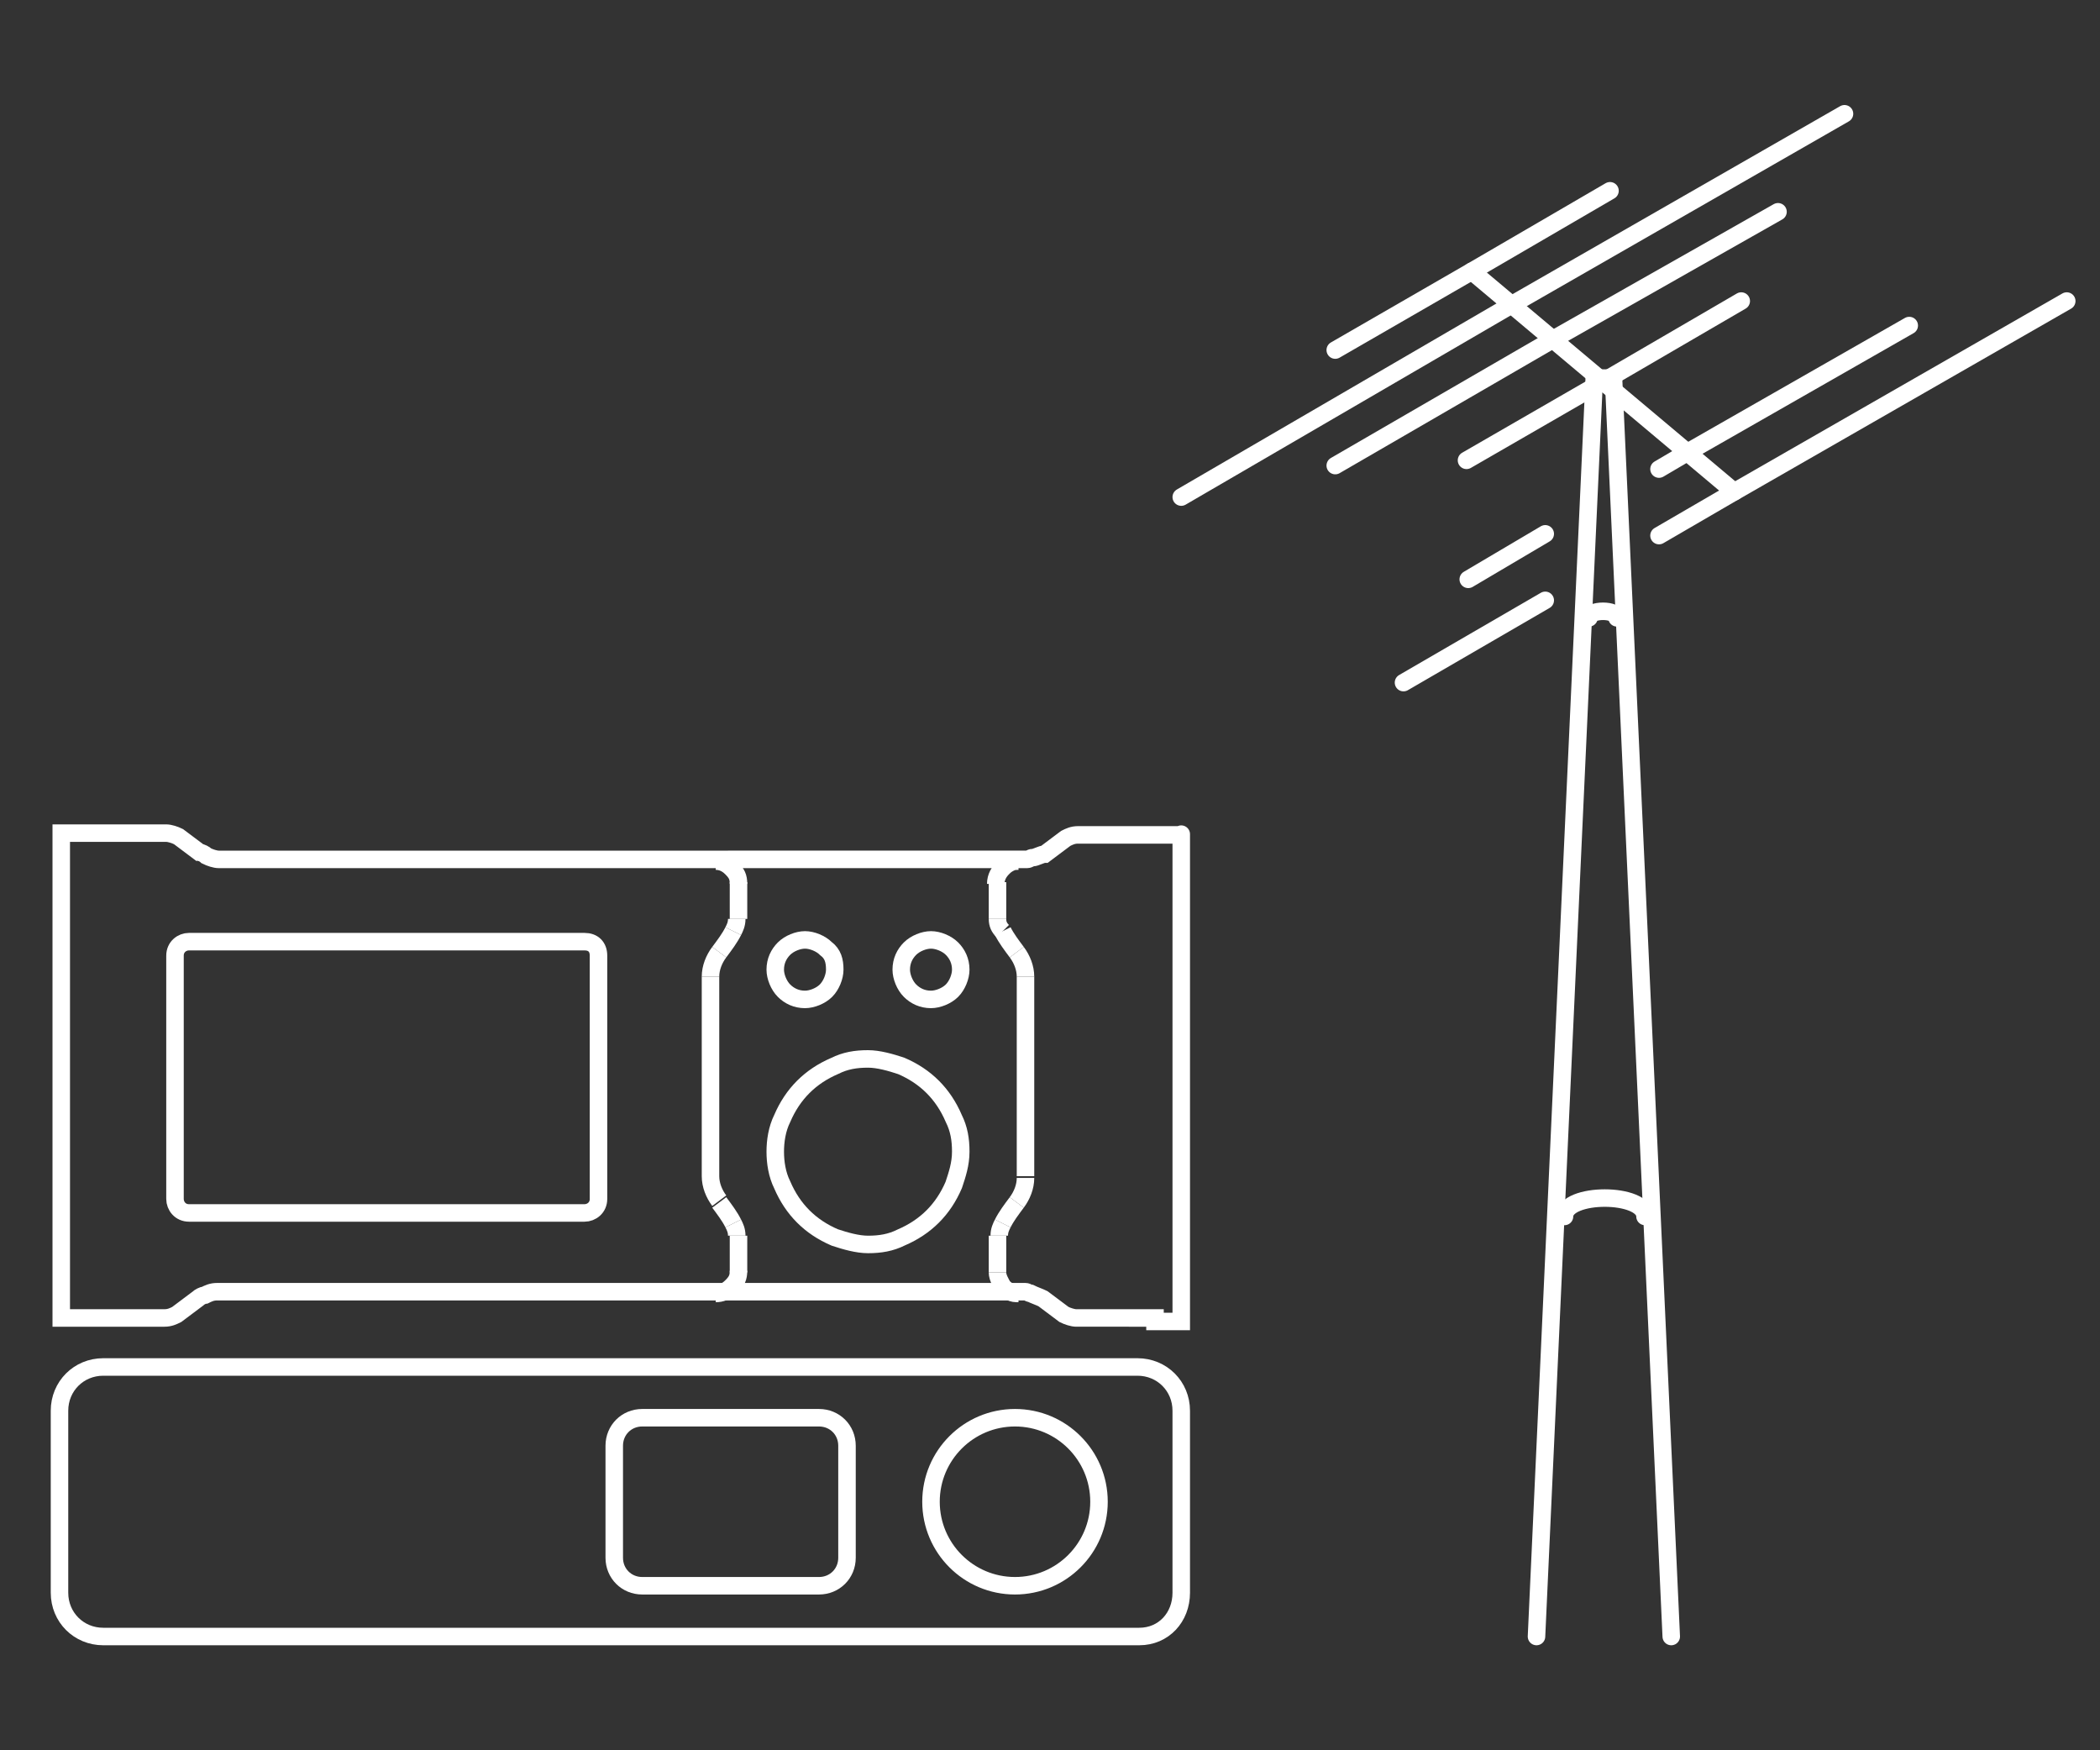 <?xml version="1.0" encoding="UTF-8"?> <svg xmlns="http://www.w3.org/2000/svg" xmlns:xlink="http://www.w3.org/1999/xlink" version="1.1" id="Layer_1" x="0px" y="0px" viewBox="0 0 120 100" style="enable-background:new 0 0 120 100;" xml:space="preserve"><rect x="0" y="0" width="120" height="100" fill="#333333" stroke="none"/> <style type="text/css"> .Graphic_x0020_Style_x0020_4{fill:none;} .st0{fill:none;stroke:#FFFFFF;stroke-miterlimit:10;} .st1{fill:none;stroke:#FFFFFF;stroke-linecap:round;stroke-linejoin:round;stroke-miterlimit:10;} </style> <g> <path class="st0" d="M66,75.5h1.5v0c0,0,0,0,0,0c0,0,0,0,0-0.1c0,0,0-0.1,0-0.1c0-0.1,0-0.2,0-0.2c0-0.3,0-0.5,0-0.8 c0-0.5,0-0.9,0-1.4c0-0.8,0-1.6,0-2.4c0,0,0,0,0,0v0V70v-1.4v-1.4v-0.5c0-0.6,0-1.1,0-1.7c0-0.3,0-0.6,0-0.9c0-0.3,0-0.5,0-0.8 v-3.6c0-0.3,0-0.6,0-0.8c0-0.3,0-0.6,0-0.9c0-0.6,0-1.1,0-1.7v-0.5v-1.4V53v-0.3c0,0,0,0,0,0c0-0.6,0-1.2,0-1.8c0-0.2,0-0.4,0-0.6 c0-0.5,0-0.9,0-1.4c0-0.3,0-0.5,0-0.8c0-0.1,0-0.2,0-0.2c0,0,0-0.1,0-0.1c0,0,0,0,0-0.1s0,0,0,0v0v0H66h-4.4 c-0.3,0-0.5,0.1-0.7,0.2c-0.4,0.3-0.8,0.6-1.2,0.9C59.5,48.8,59.2,49,59,49c-0.1,0-0.2,0.1-0.3,0.1c0,0,0,0,0,0h0 c-0.1,0-0.2,0-0.4,0c0,0,0,0,0,0h-0.6H41.6h-0.6h-3.6c-0.9,0-1.9,0-2.8,0H12.8c0,0,0,0,0,0c0,0-0.1,0-0.1,0c-0.1,0-0.2,0-0.2,0 c-0.2,0-0.5-0.1-0.7-0.2c-0.1-0.1-0.3-0.2-0.4-0.2c-0.4-0.3-0.8-0.6-1.2-0.9c-0.2-0.1-0.5-0.2-0.7-0.2H5H3.5v0v0c0,0,0,0,0,0 s0,0,0,0.1c0,0,0,0.1,0,0.1c0,0.1,0,0.2,0,0.2c0,0.3,0,0.5,0,0.8c0,0.5,0,0.9,0,1.4c0,0.2,0,0.4,0,0.6c0,0.6,0,1.2,0,1.8 c0,0,0,0,0,0V53v1.4v1.4v0.5c0,0.6,0,1.1,0,1.7c0,0.3,0,0.6,0,0.9c0,0.3,0,0.6,0,0.8v3.6c0,0.3,0,0.6,0,0.8c0,0.3,0,0.6,0,0.9 c0,0.6,0,1.1,0,1.7v0.5v1.4V70v0.3v0c0,0,0,0,0,0c0,0.8,0,1.6,0,2.4c0,0.5,0,0.9,0,1.4c0,0.3,0,0.5,0,0.8c0,0.1,0,0.2,0,0.2 c0,0,0,0.1,0,0.1c0,0,0,0,0,0.1c0,0,0,0,0,0v0H5h4.4c0.3,0,0.5-0.1,0.7-0.2c0.4-0.3,0.8-0.6,1.2-0.9c0.1-0.1,0.3-0.2,0.4-0.2 c0.2-0.1,0.4-0.2,0.7-0.2c0.1,0,0.2,0,0.2,0c0,0,0,0,0.1,0c0,0,0,0,0,0h21.8c0.9,0,1.9,0,2.8,0h3.6h0.6h16.1h0.6c0,0,0,0,0,0 c0.1,0,0.3,0,0.4,0c0.1,0,0.2,0.1,0.3,0.1c0.2,0.1,0.5,0.2,0.7,0.3c0.4,0.3,0.8,0.6,1.2,0.9c0.2,0.1,0.5,0.2,0.7,0.2H66z"></path> </g> <g> <g> <path class="st0" d="M54.9,55.4c0,0.4-0.2,0.9-0.5,1.2s-0.8,0.5-1.2,0.5c-0.5,0-0.9-0.2-1.2-0.5c-0.3-0.3-0.5-0.8-0.5-1.2 c0-0.5,0.2-0.9,0.5-1.2c0.3-0.3,0.8-0.5,1.2-0.5c0.4,0,0.9,0.2,1.2,0.5C54.7,54.5,54.9,54.9,54.9,55.4z"></path> <path class="st0" d="M54.9,65.8c0-0.7-0.1-1.3-0.4-1.9c-0.3-0.7-0.7-1.3-1.2-1.8c-0.5-0.5-1.1-0.9-1.8-1.2 c-0.6-0.2-1.3-0.4-1.9-0.4c-0.7,0-1.3,0.1-1.9,0.4c-0.7,0.3-1.3,0.7-1.8,1.2c-0.5,0.5-0.9,1.1-1.2,1.8c-0.3,0.6-0.4,1.3-0.4,1.9 s0.1,1.3,0.4,1.9c0.3,0.7,0.7,1.3,1.2,1.8c0.5,0.5,1.1,0.9,1.8,1.2c0.6,0.2,1.3,0.4,1.9,0.4c0.7,0,1.3-0.1,1.9-0.4 c0.7-0.3,1.3-0.7,1.8-1.2c0.5-0.5,0.9-1.1,1.2-1.8C54.7,67.1,54.9,66.5,54.9,65.8z"></path> <path class="st0" d="M47.7,55.4c0,0.4-0.2,0.9-0.5,1.2c-0.3,0.3-0.8,0.5-1.2,0.5c-0.5,0-0.9-0.2-1.2-0.5c-0.3-0.3-0.5-0.8-0.5-1.2 c0-0.5,0.2-0.9,0.5-1.2c0.3-0.3,0.8-0.5,1.2-0.5c0.4,0,0.9,0.2,1.2,0.5C47.6,54.5,47.7,54.9,47.7,55.4z"></path> <path class="st0" d="M40.6,67.2c0,0.5,0.2,1,0.5,1.4"></path> <path class="st0" d="M41.1,54.4c-0.3,0.4-0.5,0.9-0.5,1.4"></path> <path class="st0" d="M40.6,67.2c0-3.8,0-7.6,0-11.4"></path> <path class="st0" d="M41.9,53.2c0.1-0.2,0.2-0.4,0.2-0.7c0,0,0,0,0,0"></path> <path class="st0" d="M41.1,68.7c0.3,0.4,0.6,0.8,0.8,1.2"></path> <path class="st0" d="M41.1,54.4c0.3-0.4,0.6-0.8,0.8-1.2"></path> <path class="st0" d="M58.6,67.2c0-3.8,0-7.6,0-11.4"></path> <path class="st0" d="M58.1,54.4c-0.3-0.4-0.6-0.8-0.8-1.2"></path> <path class="st0" d="M57.3,53.2C57.1,53,57,52.8,57,52.5c0,0,0,0,0,0"></path> <path class="st0" d="M58.1,68.7c-0.3,0.4-0.6,0.8-0.8,1.2"></path> <path class="st0" d="M58.6,55.8c0-0.5-0.2-1-0.5-1.4"></path> <path class="st0" d="M58.1,68.7c0.3-0.4,0.5-0.9,0.5-1.4"></path> <line class="st0" x1="57" y1="72.7" x2="57" y2="70.6"></line> <line class="st0" x1="57" y1="50.4" x2="57" y2="52.5"></line> <line class="st0" x1="42.2" y1="72.7" x2="42.2" y2="70.6"></line> <line class="st0" x1="42.2" y1="50.4" x2="42.2" y2="52.5"></line> <path class="st0" d="M41.9,69.9c0.1,0.2,0.2,0.4,0.2,0.7c0,0,0,0,0,0"></path> <path class="st0" d="M57.3,69.9c-0.1,0.2-0.2,0.4-0.2,0.7c0,0,0,0,0,0"></path> <path class="st0" d="M58.2,73.9c-0.2,0-0.3,0-0.5-0.1c-0.2-0.1-0.3-0.2-0.4-0.3C57.2,73.3,57,73,57,72.7"></path> <path class="st0" d="M58.2,49.2c-0.2,0-0.3,0-0.5,0.1c-0.2,0.1-0.3,0.2-0.4,0.3c-0.2,0.2-0.4,0.5-0.4,0.9"></path> <path class="st0" d="M40.9,49.2c0.3,0,0.6,0.1,0.9,0.4s0.4,0.5,0.4,0.9"></path> <path class="st0" d="M40.9,73.9c0.3,0,0.6-0.1,0.9-0.4s0.4-0.5,0.4-0.9"></path> <path class="st0" d="M33.4,53.8c-7.5,0-15.1,0-22.6,0c-0.4,0-0.8,0.3-0.8,0.8v13.9c0,0.4,0.3,0.8,0.8,0.8c7.5,0,15.1,0,22.6,0 c0.4,0,0.8-0.3,0.8-0.8c0-4.6,0-9.3,0-13.9C34.2,54.1,33.9,53.8,33.4,53.8z"></path> </g> </g> <g> <g> <g> <path class="st0" d="M65.1,93.5H5.9c-1.4,0-2.5-1.1-2.5-2.5V80.6c0-1.4,1.1-2.5,2.5-2.5h59.1c1.4,0,2.5,1.1,2.5,2.5V91 C67.5,92.4,66.5,93.5,65.1,93.5z"></path> </g> <circle class="st0" cx="58" cy="85.8" r="4.8"></circle> </g> </g> <g> <path class="st0" d="M46.8,90.6H36.7c-0.9,0-1.6-0.7-1.6-1.6v-6.4c0-0.9,0.7-1.6,1.6-1.6h10.1c0.9,0,1.6,0.7,1.6,1.6v6.4 C48.4,89.9,47.7,90.6,46.8,90.6z"></path> </g> <g> <g> <polyline class="st1" points="87.8,93.5 91.1,21.6 92.2,21.6 95.5,93.5 "></polyline> <polyline class="st1" points="67.5,28.4 86.4,17.4 105.4,6.5 "></polyline> <polyline class="st1" points="94.8,30.6 99.1,28.1 118.1,17.2 "></polyline> <line class="st1" x1="80.2" y1="39" x2="88.3" y2="34.3"></line> <polyline class="st1" points="76.3,26.6 88.9,19.3 101.6,12.1 "></polyline> <polyline class="st1" points="76.3,20 84.1,15.5 92,10.9 "></polyline> <polyline class="st1" points="94.8,26.8 96.5,25.8 109.1,18.6 "></polyline> <line class="st1" x1="83.9" y1="33.1" x2="88.3" y2="30.5"></line> <polyline class="st1" points="83.8,26.3 91.6,21.8 99.5,17.2 "></polyline> <polyline class="st1" points="84.1,15.5 91.6,21.8 99.1,28.1 "></polyline> </g> <path class="st1" d="M89.4,69.5c0-1.4,4.6-1.4,4.6,0"></path> <path class="st1" d="M90.8,35.3c0-0.5,1.6-0.5,1.6,0"></path> </g> </svg> 